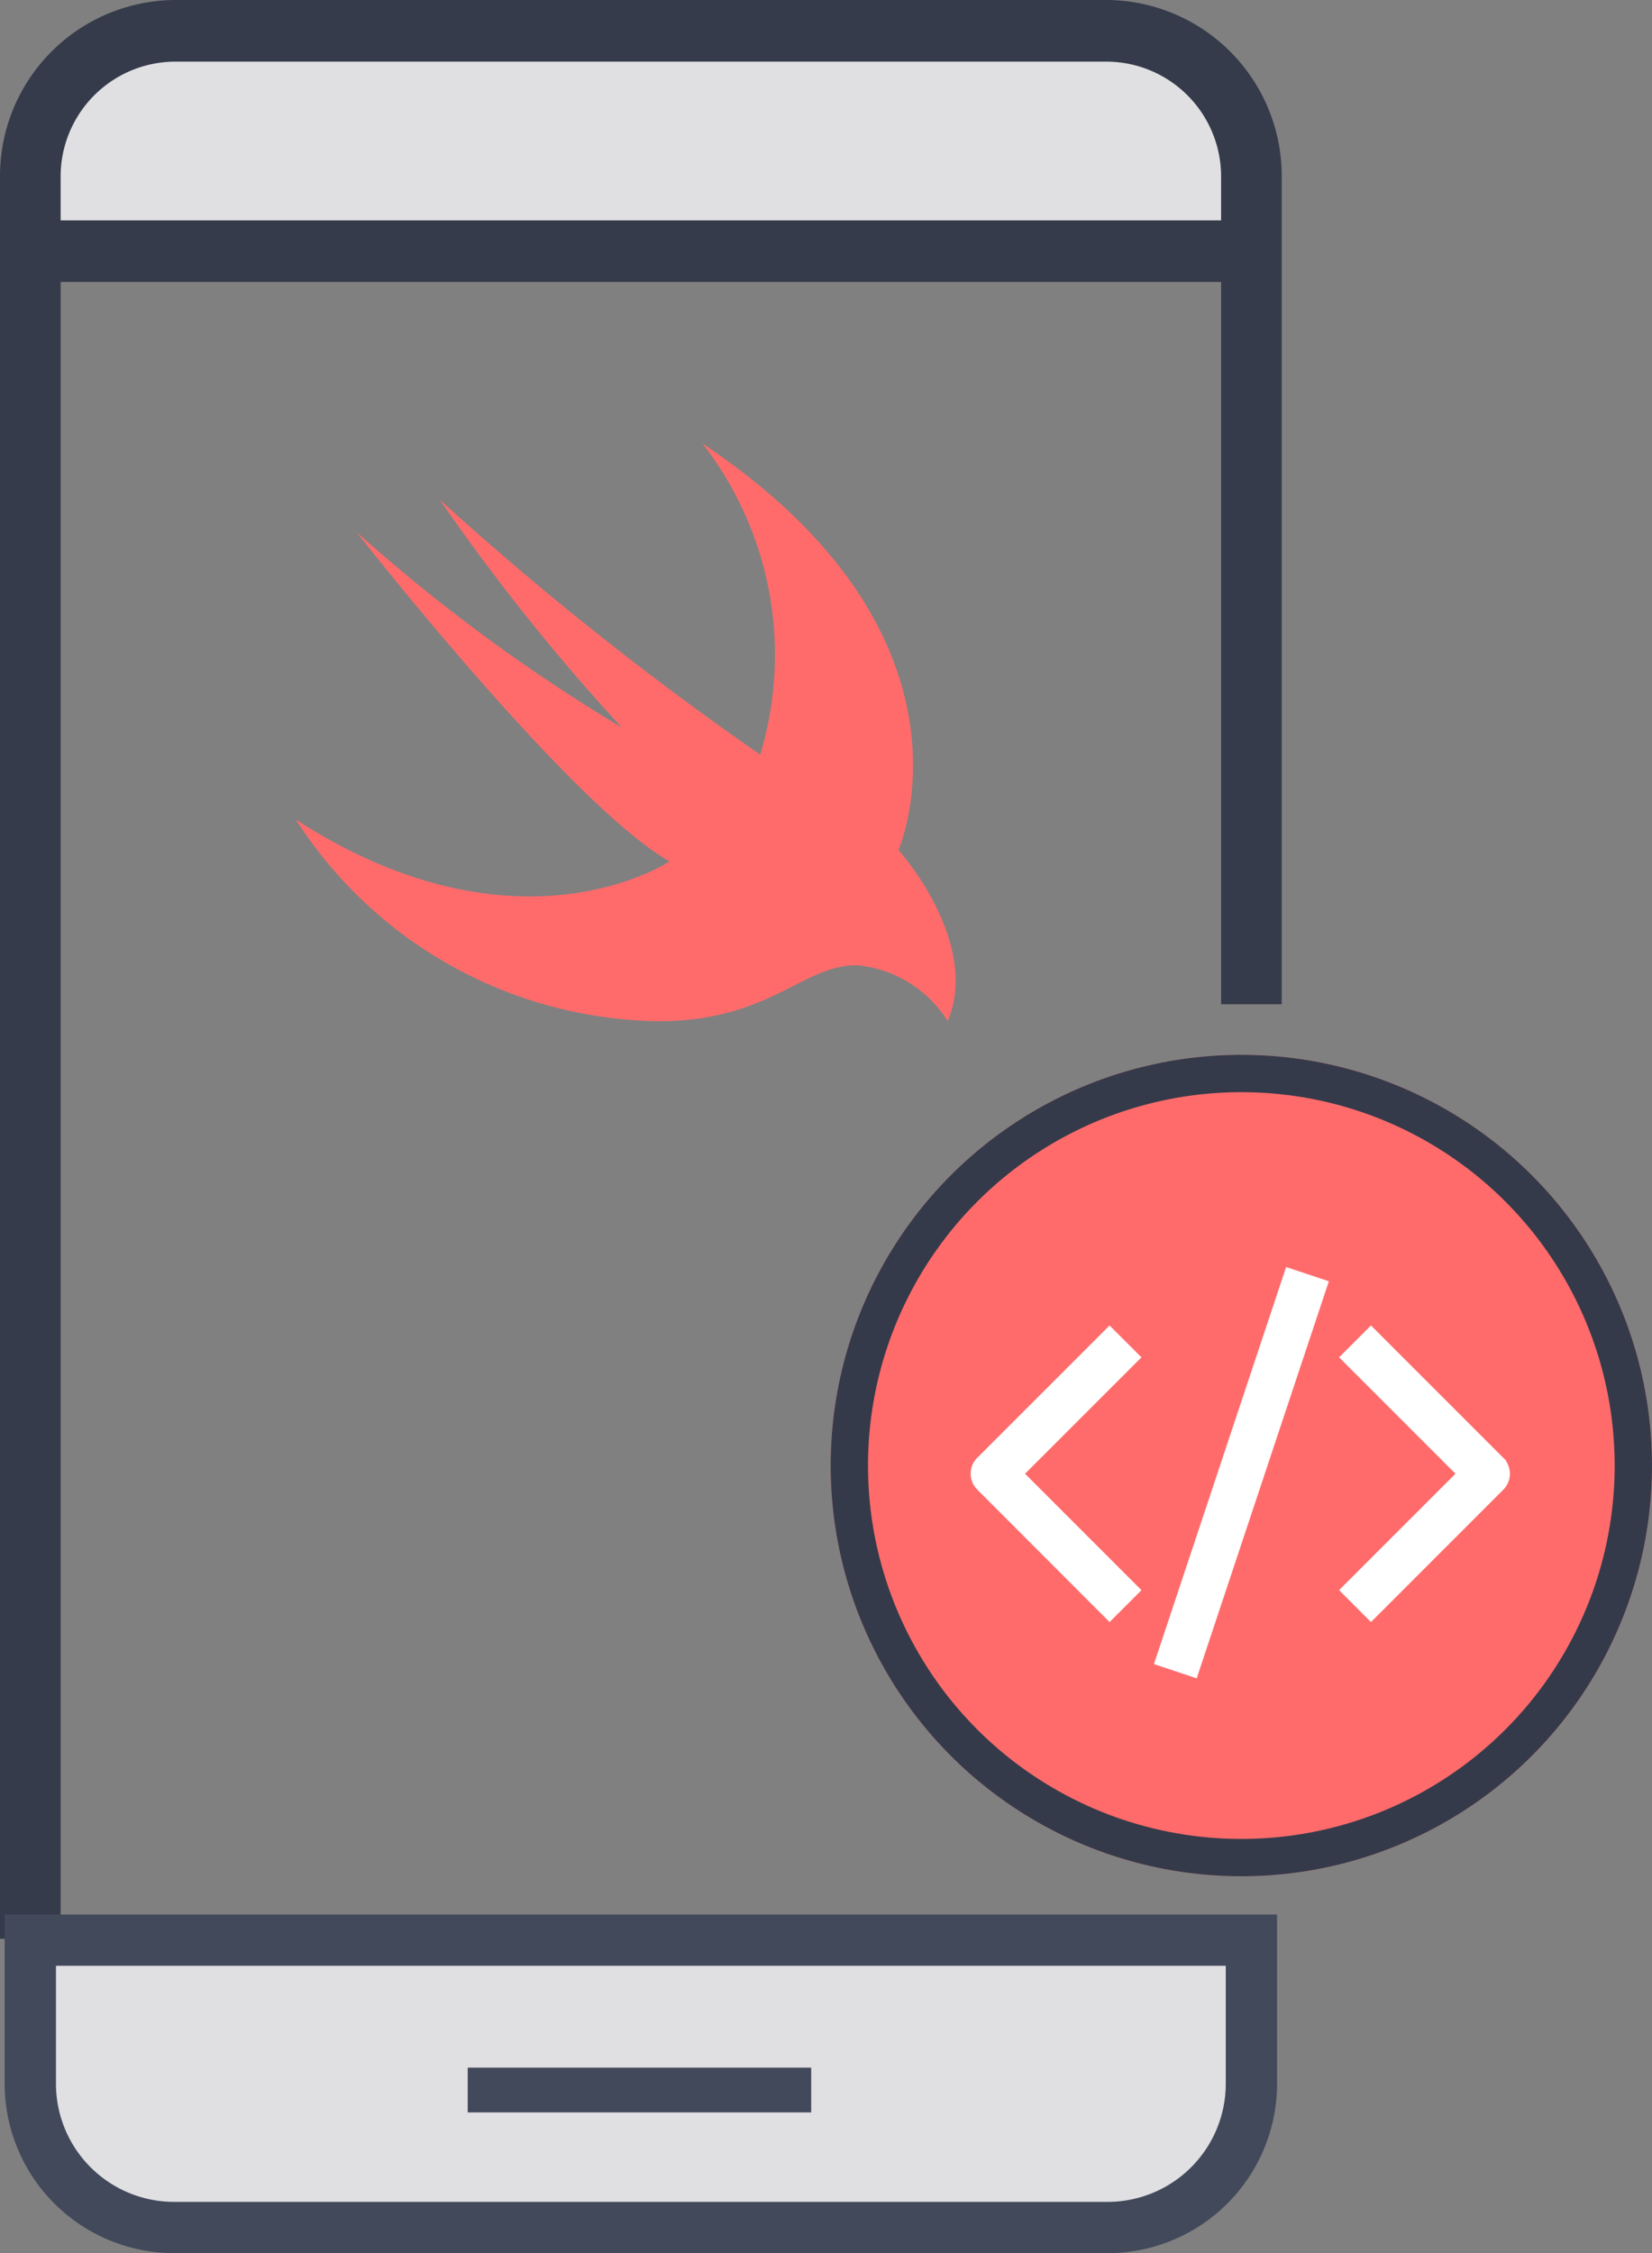 <?xml version="1.0" encoding="utf-8"?>
<svg xmlns="http://www.w3.org/2000/svg" width="44.25" height="60.343" viewBox="0 0 44.25 60.343">
  <rect x="0" y="0" width="44.25" height="60.343" fill="#808080" stroke="none"/>
  <g id="objective-c-to-swift" transform="translate(-342.864 -26.29)">
    <path id="Path_1978" data-name="Path 1978" d="M344.238,80.974a3.29,3.29,0,0,0,3.286,3.287h25.012a3.29,3.29,0,0,0,3.286-3.287V77.688H344.238Z" transform="translate(0 1.124)" fill="#e0e0e2"/>
    <path id="Path_1979" data-name="Path 1979" d="M347.524,27.665a3.289,3.289,0,0,0-3.286,3.285v1.363h31.584V30.95a3.289,3.289,0,0,0-3.286-3.285Z" fill="#e0e0e2"/>
    <path id="Path_1980" data-name="Path 1980" d="M343.114,77.964V31.049a4.465,4.465,0,0,1,4.41-4.509h25.012a4.465,4.465,0,0,1,4.41,4.509V52.936h-1.124V33.59H344.238V77.964Zm4.41-50.273a3.327,3.327,0,0,0-3.286,3.358v1.393h31.584V31.049a3.327,3.327,0,0,0-3.286-3.358Z" transform="translate(0 0)" fill="#353b4a" stroke="#353b4a" stroke-width="0.5"/>
    <path id="Path_1981" data-name="Path 1981" d="M347.524,85.384a4.415,4.415,0,0,1-4.41-4.41v-4.41h33.832v4.41a4.415,4.415,0,0,1-4.41,4.41Zm-3.286-4.41a3.29,3.29,0,0,0,3.286,3.287h25.012a3.29,3.29,0,0,0,3.286-3.287V77.688H344.238Z" transform="translate(0 1.124)" fill="#42495b" stroke="#42495b" stroke-width="0.25"/>
    <rect id="Rectangle_576" data-name="Rectangle 576" width="9.2" height="1.199" transform="translate(355.392 81.665)" fill="#42495b"/>
    <g id="Ellipse_110" data-name="Ellipse 110" transform="translate(365.114 54.54)" fill="#ff6b6b" stroke="#353a4a" stroke-width="1">
      <circle cx="11" cy="11" r="11" stroke="none"/>
      <circle cx="11" cy="11" r="10.5" fill="none"/>
    </g>
    <g id="Group_2396" data-name="Group 2396" transform="translate(0 0.886)">
      <path id="Path_1982" data-name="Path 1982" d="M348.218,45.866a.352.352,0,0,1,0-.5L351.585,42l.5.5-3.118,3.118,3.118,3.118-.5.5Z" transform="translate(21 19.256)" fill="#fff" stroke="#fff" stroke-width="0.5"/>
      <path id="Path_1983" data-name="Path 1983" d="M364.573,48.735l3.118-3.118L364.573,42.5l.5-.5,3.368,3.368a.353.353,0,0,1,0,.5l-3.368,3.368Z" transform="translate(14.513 19.256)" fill="#fff" stroke="#fff" stroke-width="0.5"/>
      <rect id="Rectangle_582" data-name="Rectangle 582" width="10.708" height="0.707" transform="translate(374.089 69.813) rotate(-71.585)" fill="#fff" stroke="#fff" stroke-width="0.5"/>
    </g>
    <path id="swift" d="M325.053,313.984c7.773,5.186,5.252,10.89,5.252,10.89s2.208,2.439,1.32,4.584a3.216,3.216,0,0,0-2.439-1.5c-1.462,0-2.338,1.5-5.305,1.5a11.729,11.729,0,0,1-9.718-5.4c5.947,3.846,10.009,1.12,10.009,1.12-2.685-1.53-8.384-8.821-8.384-8.821a46.21,46.21,0,0,0,7.106,5.234,55.1,55.1,0,0,1-4.876-6.1,83.709,83.709,0,0,0,8.583,6.827A9.22,9.22,0,0,0,325.053,313.984Z" transform="translate(36.625 -275.818)" fill="#ff6b6b"/>
  </g>
</svg>
